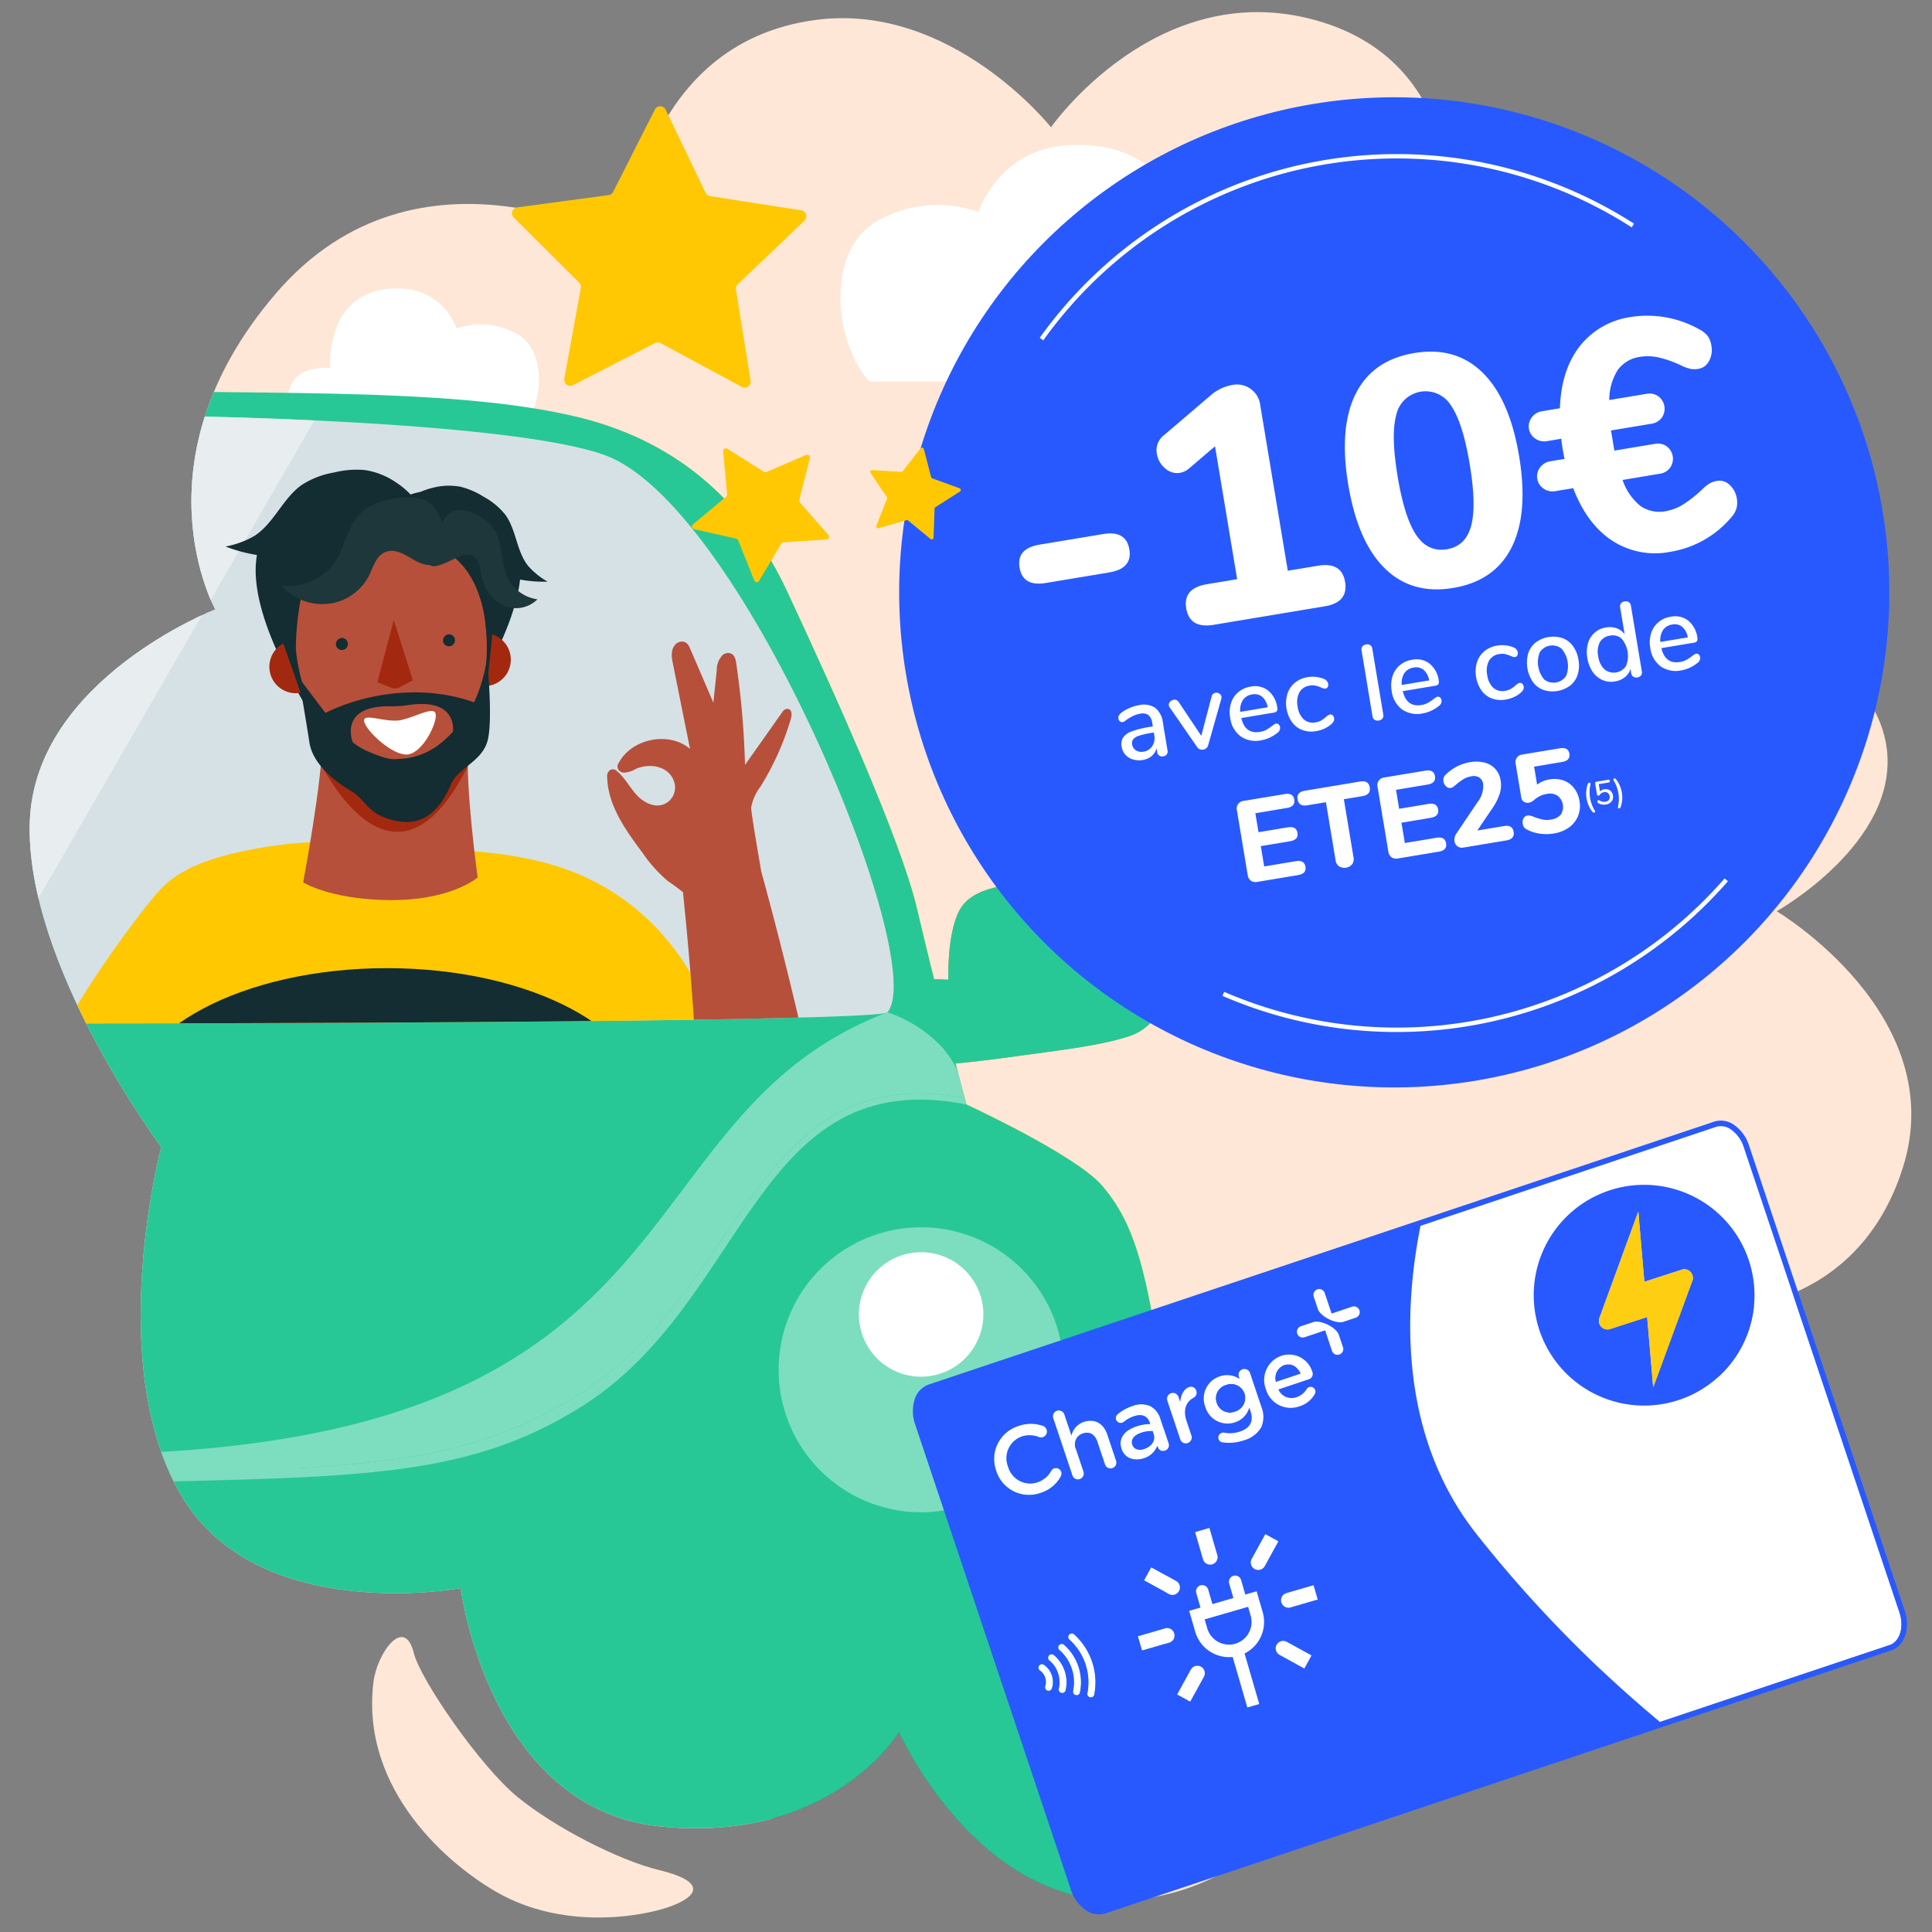<?xml version="1.0" encoding="UTF-8"?>
<svg xmlns="http://www.w3.org/2000/svg" xmlns:xlink="http://www.w3.org/1999/xlink" id="Calque_1" data-name="Calque 1" viewBox="0 0 400 400">
  <rect x="0" y="0" width="400" height="400" fill="#808080" stroke="none"/>
  <defs>
    <style>.cls-1,.cls-2,.cls-3{fill:none;}.cls-1{clip-rule:evenodd;}.cls-20,.cls-21,.cls-22,.cls-3,.cls-6,.cls-7,.cls-8,.cls-9{fill-rule:evenodd;}.cls-4{fill:#ffe7d7;}.cls-5,.cls-9{fill:#fff;}.cls-6{fill:#d78f29;}.cls-23,.cls-7{fill:#ffc800;}.cls-8{fill:#d6e1e6;}.cls-10{fill:#ffe473;}.cls-11{clip-path:url(#clip-path);}.cls-12{fill:#b6503a;}.cls-13,.cls-20{fill:#27c896;}.cls-14{fill:#ffad63;}.cls-15,.cls-21{fill:#132d32;}.cls-16{fill:#ffc802;}.cls-17{fill:#ff8920;}.cls-18{fill:#779dac;}.cls-19{clip-path:url(#clip-path-2);}.cls-22{fill:#7ddebf;}.cls-24{fill:#e8edef;}.cls-25{fill:#a2290f;}.cls-26{fill:#1e373a;}.cls-27{fill:#2859ff;}.cls-28{fill:#fdce12;}</style>
    <clipPath id="clip-path">
      <path class="cls-1" d="M126.065,94.566c28.251,11.681,66.475,104.465,57.675,115.024-2.552,3.063-338.9,3.063-341.455,0-8.8-10.559,29.424-103.343,57.677-115.024,28.168-11.644,198.317-11.487,226.1,0"></path>
    </clipPath>
    <clipPath id="clip-path-2">
      <path class="cls-2" d="M360.123,125.924s23.438-28.572,1.342-61.26c0,0-27.375-30.826-61.473-15.158,0,0,5.339-36.146-27.589-45.316s-54.808,22.162-54.808,22.162S197.089.486,169.038,4.109C132.1,8.875,129.732,50.561,129.732,50.561S86.726,26.184,57.07,60.811s-12.5,65.36-12.5,65.36-37.454,14.5-38.4,44.061,27.22,67.249,27.22,67.249-11.842,44.411,3.953,71.81S95.373,328.81,95.373,328.81s5.81,45.721,41.365,49.341,49.381-19.532,49.381-19.532,17.214,38.711,50.233,34.542S282.81,352.64,282.81,352.64s35.3,8.481,60.052-15.681,9.866-65.665,9.866-65.665,31.092,2.237,41.205-29.431-26.086-53.2-26.086-53.2,25.315-14.2,22.78-33.713-30.5-29.03-30.5-29.03"></path>
    </clipPath>
  </defs>
  <title>400x400-promo-juillet25-charge+</title>
  <path class="cls-4" d="M360.123,125.924s23.438-28.572,1.342-61.26c0,0-27.375-30.826-61.473-15.158,0,0,5.339-36.146-27.589-45.316s-54.808,22.162-54.808,22.162S197.089.486,169.038,4.109C132.1,8.875,129.732,50.561,129.732,50.561S86.726,26.184,57.07,60.811s-12.5,65.36-12.5,65.36-37.454,14.5-38.4,44.061,27.22,67.249,27.22,67.249-11.842,44.411,3.953,71.81S95.373,328.81,95.373,328.81s5.81,45.721,41.365,49.341,49.381-19.532,49.381-19.532,17.214,38.711,50.233,34.542S282.81,352.64,282.81,352.64s35.3,8.481,60.052-15.681,9.866-65.665,9.866-65.665,31.092,2.237,41.205-29.431-26.086-53.2-26.086-53.2,25.315-14.2,22.78-33.713-30.5-29.03-30.5-29.03"></path>
  <path class="cls-4" d="M103.079,391.882c-9.745-5.483-28.512-21.01-25.761-43.625.718-5.916,6.4-13.953,8.369-5.972,1.338,5.428,13.754,23.494,21.526,29.814s20.888,13.049,29.27,15.086c11.429,2.773,6.838,6.215.832,8.01s-21.074,4.094-34.236-3.313"></path>
  <path class="cls-5" d="M180,79h79.084s9.3-22.591-12.724-21.422c0,0,2.31-28.721-24.8-27.543-14.818.644-19.006,13.852-19.006,13.852a25.182,25.182,0,0,0-21.076,1.958C170.682,52.127,172.83,71.294,180,79"></path>
  <path class="cls-5" d="M108,89H60.749s-5.555-13.5,7.6-12.8c0,0-1.38-17.16,14.82-16.456a12.566,12.566,0,0,1,11.356,8.276,15.046,15.046,0,0,1,12.593,1.17C113.567,72.944,112.284,84.4,108,89"></path>
  <path class="cls-6" d="M190.533,202.731c.987-.11,5.811.108,5.811.108s-.329-9.429,2.3-14.364,10.527-5.7,17.874-5.59,19.408,4.274,23.466,11.951c3.567,6.753,1.763,16.987-6.081,19.656-6.109,2.078-16.527,3.2-21.552,3.919-6.908.987-17.435,2.3-17.435,1.755s-4.387-17.435-4.387-17.435"></path>
  <path class="cls-7" d="M33.452,224.278s84.552-.777,149.083,15.1c43.31,10.654,57.94,44.278,56.8,37.32-2.85-17.324-5.7-24.89-11.184-31.251s-28.071-16.777-28.071-16.777-5.482-20.285-10.2-40.459c-3.334-14.27-17.316-45.22-26.913-65.775-8.116-17.379-21.588-30.617-42.727-35.932C92.8,79.6,33.452,224.278,33.452,224.278Z"></path>
  <path class="cls-8" d="M126.065,94.566c28.251,11.681,66.475,104.465,57.675,115.024-.915,1.1-44.7,1.8-100.623,2.113C22.349,212.041,42.642,172,57.4,135.767,66.958,112.3,56.29,86.288,80.323,87.9c21.568,1.446,38.5,3.671,45.743,6.667"></path>
  <path class="cls-9" d="M190.709,285.028a12.884,12.884,0,1,1,12.884-12.884,12.91,12.91,0,0,1-12.884,12.884"></path>
  <path class="cls-2" d="M174.982,229.7c.278-.133.563-.257.846-.383C175.545,229.448,175.26,229.571,174.982,229.7Z"></path>
  <path class="cls-2" d="M114.609,291.782q1.065-.579,2.13-1.195Q115.674,291.2,114.609,291.782Z"></path>
  <path class="cls-2" d="M110.878,293.706c.961-.464,1.918-.955,2.873-1.46C112.8,292.752,111.839,293.243,110.878,293.706Z"></path>
  <path class="cls-2" d="M117.6,290.088c.95-.563,1.9-1.142,2.854-1.752C119.5,288.946,118.548,289.525,117.6,290.088Z"></path>
  <path class="cls-2" d="M104.851,296.316q1.127-.439,2.242-.91Q105.978,295.878,104.851,296.316Z"></path>
  <path class="cls-2" d="M107.925,295.054c.983-.428,1.962-.87,2.935-1.339C109.887,294.184,108.908,294.626,107.925,295.054Z"></path>
  <path class="cls-10" d="M120.974,290.84a66.572,66.572,0,0,0,11.367-9.272c23.655-23.844,29.6-60.437,67.733-52.9,0,0-.127-.474-.362-1.348-9.554-1.778-17.093-.9-23.4,1.783,6.3-2.684,13.845-3.562,23.4-1.783-.308-1.148-.8-2.989-1.42-5.357v0a18.065,18.065,0,0,0-4.035-5.952,27.545,27.545,0,0,0-10.516-6.416.813.813,0,0,1-.38.145c-32.383,12.527-39.633,40-63.747,61.576m56.214-41.99c-.283.126-.568.249-.846.383C175.26,229.571,175.545,229.448,175.828,229.322Zm-55.377,59.014c-.953.61-1.9,1.189-2.854,1.752C118.548,289.525,119.5,288.946,120.451,288.336Zm-3.713,2.251q-1.064.616-2.13,1.195Q115.674,291.2,116.739,290.587Zm-2.987,1.659c-.955.506-1.912,1-2.873,1.46C111.839,293.243,112.8,292.752,113.751,292.246Zm-2.891,1.469c-.973.469-1.952.911-2.935,1.339C108.908,294.626,109.887,294.184,110.86,293.715Zm-3.767,1.692q-1.115.471-2.242.91Q105.978,295.878,107.093,295.407Zm-3.083,1.235"></path>
  <g class="cls-11">
    <path class="cls-12" d="M122.975,191.588s16.432,3.356,26.655,62.969c.93,5.421-3.385,15.167-10.464,13.581-3.72-.834-8.749-7.672-12.79-13.8-12.635-19.142-19.116-40.551-25.387-39C100.99,215.344,112.318,197.392,122.975,191.588Z"></path>
    <path class="cls-12" d="M23.424,240.7c-.008.008,4.1-16.452,6.453-19.643,2.074-2.811,9.953,6.833,12.052,8.889a11.933,11.933,0,0,1,3.5,6.089c.711,3.623-8.931,36.893-19.9,45.626C24.776,274.156,21.349,251.947,23.424,240.7Z"></path>
    <path class="cls-13" d="M29.45,197.416c-2.6,7.37-9.706,34.718-9.58,34.031.359-1.964,11.276,10.126,17.362,12.417,5.32-8.526,6.338-18.968,5.624-28.893-.572-7.956-2.029-15.853-3.173-23.741-.376-2.593-1.453-6.514-4.305-3.566A32.707,32.707,0,0,0,29.45,197.416Z"></path>
    <path class="cls-13" d="M110.331,182.091c25.6,6.483,32.6,29.128,32.728,29.987-7,13.13-8.265,14.97-22.976,28.264-2.765,9.41-4.483,44.41-4.389,47.587.129,4.339,8.087,66.016,13.38,76.669,1.814,3.651-50.967-1.791-71.2-4.35-9.932-1.256-20.152-4.027-27.323-10.8a6.282,6.282,0,0,1-1.852-2.564,6.659,6.659,0,0,1-.029-2.906c2.571-17.953,10.252-35.194,10.567-53.307.118-6.813-.815-13.591-1.747-20.34l-7.276-52.7c-.744-5.39-1.49-10.84-.918-16.256s2.6-10.877,6.649-14.648c3.831-3.565,9.068-5.292,14.219-6.485A84.322,84.322,0,0,1,78.7,178.579C89.476,179.732,99.644,179.385,110.331,182.091Z"></path>
    <path class="cls-14" d="M99.069,179.024l12.832,3.1s-5.9,19.355-28.455,17.689c-22.971-1.689-23.817-20.668-23.817-20.668l15.222-2.291"></path>
    <path class="cls-15" d="M56.437,206.01l3.176-.677c.06.25,7.99,5.124,7.942,12.59.129,7.887.7,11.3.591,11.255.065,0-2.569-.279-5.345-5.847.05,1.089.131,2.19.236,3.3.039.069-5.216-2.7-5.7-8.018a9.546,9.546,0,0,0-.448,2.5c.111.2-4.732-5.424-.448-15.1"></path>
    <path class="cls-15" d="M64.647,142.362c.059-.118-6.279,5.328-5.425,11.928.991,6.4,4.922,7.434,4.856,7.477-.044-.317,9.623-5.8,4.56-9.825-3.08-2.434-4.032-9.563-3.991-9.58"></path>
    <path class="cls-15" d="M81.671,147.475a22.513,22.513,0,0,1-9.047,9.778s-6.4,2.712-6.406,2.649c-.175.174-.471-12.411,6.48-13.046a37.13,37.13,0,0,1,8.973.619"></path>
    <path class="cls-15" d="M59.279,154.972c.036-.1-5.114,3.5-3.556,9.208,1.643,5.535,5.237,6.051,5.19,6.087-.07-.251,7.907-6.282,2.886-9.25-3.04-1.783-4.544-6.022-4.52-6.044"></path>
    <path class="cls-15" d="M72.624,157.253c-.06.089.776,5.14-3.814,7.56-4.668,2.595-6.192,3.6-6.2,3.559-.118.15-2.66-7.757,3.415-9.165a39.145,39.145,0,0,0,6.6-1.955"></path>
    <path class="cls-15" d="M55.723,164.179c.022-.107-5,4.005-2.734,9.5,2.331,5.309,5.967,5.38,5.927,5.425-.1-.243,7.067-7.212,1.7-9.547-3.244-1.41-4.925-5.358-4.9-5.379"></path>
    <path class="cls-15" d="M68.918,164.758c-.047.093,1.416,5-2.846,7.964-4.312,3.142-5.7,4.335-5.712,4.291-.1.162-3.619-7.393,2.245-9.521a38.847,38.847,0,0,0,6.314-2.733"></path>
    <path class="cls-15" d="M53.2,174.151c-.007-.081-3.3,4.338-.792,8.759,2.535,4.287,5.636,4.044,5.611,4.079-.1-.176,5.322-6.934.465-8.372-2.926-.855-5.307-4.441-5.284-4.467"></path>
    <path class="cls-15" d="M65.661,173.02c-.038.067,1.146,4.686-2.171,7.739-3.355,3.182-4.427,4.326-4.441,4.291-.062.128-3.85-5.964.9-8.414a39.2,39.2,0,0,0,5.713-3.616"></path>
    <path class="cls-15" d="M52.467,182.884c-.01-.064-2.492,4.144.15,7.854,2.652,3.6,5.387,3.137,5.368,3.169-.1-.141,4.105-6.709-.367-7.547-2.688-.5-5.169-3.455-5.151-3.475"></path>
    <path class="cls-15" d="M63.434,180.631c-.022.059,1.512,4.114-1.15,7.188-2.683,3.175-3.541,4.283-3.556,4.26-.038.1-3.975-5,0-7.632a33.136,33.136,0,0,0,4.708-3.816"></path>
    <path class="cls-15" d="M52.617,190.738c-.015-.051-1.7,4.176.958,7.23,2.647,2.968,5.016,2.361,5,2.385-.088-.1,3.032-6.317-.99-6.676-2.416-.209-4.987-2.922-4.972-2.939"></path>
    <path class="cls-15" d="M62.453,187.609c-.019.046,1.432,3.976-.62,6.966-2.074,3.07-2.739,4.113-2.754,4.1-.025.084-3.94-4.11-.694-6.793a31.7,31.7,0,0,0,4.068-4.269"></path>
    <path class="cls-15" d="M53.318,197.651c-.018-.043-1.2,4.213,1.536,6.866,2.718,2.581,4.875,1.843,4.867,1.866-.091-.086,2.273-6.19-1.506-6.207-2.269,0-4.91-2.5-4.9-2.525"></path>
    <path class="cls-15" d="M62.191,194.067c-.012.042,1.7,3.631.054,6.619-1.658,3.055-2.192,4.085-2.208,4.072-.012.075-4.023-3.558-1.245-6.337a28.58,28.58,0,0,0,3.4-4.354"></path>
    <path class="cls-16" d="M61.464,205.187a1.032,1.032,0,0,1-.775,1.233c-1.44.335-2.884.667-4.319,1a1.08,1.08,0,0,1-1.266-.851,1.049,1.049,0,0,1,.775-1.291q2.177-.443,4.351-.883a1.054,1.054,0,0,1,1.234.788"></path>
    <path class="cls-15" d="M105.616,210.4l-3.067-1.025c-.092.242-8.585,4.2-9.487,11.618-1.132,7.817-2.132,11.14-2.019,11.11-.064-.01,2.586.008,6.051-5.212q-.283,1.614-.654,3.248c-.047.064,5.522-2.1,6.683-7.328a9.485,9.485,0,0,1,.126,2.535c-.135.182,5.389-4.86,2.366-14.946"></path>
    <path class="cls-15" d="M105.564,146.287c-.043-.124,5.557,5.987,3.869,12.446-1.8,6.247-5.833,6.835-5.773,6.884.084-.31-8.817-6.826-3.277-10.261,3.368-2.074,5.22-9.047,5.181-9.069"></path>
    <path class="cls-15" d="M88.01,149.474a22.01,22.01,0,0,0,7.739,10.714s6.013,3.4,6.024,3.341c.152.192,2.047-12.271-4.774-13.674a37.181,37.181,0,0,0-8.988-.382"></path>
    <path class="cls-15" d="M109.29,159.4c-.022-.1,4.632,4.047,2.359,9.537-2.336,5.314-5.97,5.427-5.928,5.467.1-.242-7.051-7.115-1.688-9.505,3.245-1.433,5.278-5.475,5.257-5.5"></path>
    <path class="cls-15" d="M95.749,160.187c.049.1-1.425,5.017,2.825,7.931,4.3,3.095,5.689,4.266,5.7,4.223.1.162,3.628-7.407-2.225-9.479a38.53,38.53,0,0,1-6.3-2.674"></path>
    <path class="cls-15" d="M111.649,168.942c-.008-.108,4.455,4.532,1.506,9.737-2.99,5.013-6.609,4.679-6.575,4.728.135-.23-6.1-7.946-.477-9.668,3.4-1.04,5.572-4.773,5.546-4.8"></path>
    <path class="cls-15" d="M98.473,168.051c.035.1-2.043,4.811,1.813,8.223,3.881,3.6,5.1,4.937,5.125,4.9.08.172,4.534-6.938-1.017-9.7a38.087,38.087,0,0,1-5.921-3.415"></path>
    <path class="cls-15" d="M112.885,179.123c.017-.079,2.728,4.675-.328,8.785-3.063,3.975-6.111,3.389-6.091,3.427.123-.163-4.4-7.476.6-8.364,3.014-.524,5.834-3.82,5.815-3.848"></path>
    <path class="cls-15" d="M100.656,176.616c.029.071-1.734,4.525,1.171,7.925,2.927,3.532,3.845,4.787,3.864,4.754.045.134,4.582-5.494.178-8.454a38.309,38.309,0,0,1-5.213-4.225"></path>
    <path class="cls-15" d="M112.5,187.875c.018-.062,1.947,4.392-1.148,7.781-3.09,3.277-5.748,2.517-5.733,2.55.114-.129-3.222-7.118,1.325-7.453,2.732-.2,5.572-2.856,5.557-2.878"></path>
    <path class="cls-15" d="M101.9,184.42c.014.061-2.025,3.917.227,7.264,2.26,3.451,2.971,4.646,2.988,4.624.024.107,4.583-4.519.974-7.577a32.347,32.347,0,0,1-4.189-4.312"></path>
    <path class="cls-15" d="M111.352,195.657c.022-.049,1.154,4.335-1.871,7.073-3.006,2.653-5.281,1.787-5.272,1.812.1-.088-2.207-6.609,1.833-6.519,2.425.061,5.324-2.348,5.311-2.366"></path>
    <path class="cls-15" d="M101.985,191.457c.013.048-1.928,3.789-.271,6.986,1.669,3.278,2.2,4.388,2.213,4.372.014.086,4.435-3.643,1.554-6.667a30.959,30.959,0,0,1-3.5-4.69"></path>
    <path class="cls-15" d="M109.777,202.443c.023-.041.658,4.316-2.4,6.647-3.028,2.26-5.075,1.288-5.07,1.312.1-.075-1.469-6.4,2.286-6,2.253.249,5.194-1.941,5.183-1.964"></path>
    <path class="cls-15" d="M101.424,197.9c.007.043-2.151,3.417-.9,6.567,1.257,3.217,1.657,4.3,1.674,4.288,0,.076,4.447-3.086,2.043-6.154a27.95,27.95,0,0,1-2.821-4.7"></path>
    <path class="cls-16" d="M100.731,209.02a1.017,1.017,0,0,0,.613,1.311c1.387.492,2.778.982,4.161,1.476a1.1,1.1,0,0,0,1.366-.7,1.032,1.032,0,0,0-.606-1.368q-2.1-.682-4.208-1.36a1.072,1.072,0,0,0-1.326.646"></path>
    <path class="cls-15" d="M54.856,127.454C53.7,145.6,66.312,161.058,83.031,161.99s31.211-13.019,32.369-31.161-11.456-33.6-28.175-34.535-31.211,13.019-32.369,31.161"></path>
    <path class="cls-14" d="M69.913,157.932a135.4,135.4,0,0,1-.5,26.794s6.029,11.54,17.259,10.837a17.67,17.67,0,0,0,15.119-10.329s-2.854-20.074-2.865-27.514Z"></path>
    <path class="cls-17" d="M61.176,147.587c-2.473.1-4.574-2.422-4.693-5.63s1.79-5.889,4.263-5.986,4.575,2.422,4.693,5.63-1.789,5.887-4.263,5.986"></path>
    <path class="cls-17" d="M107.508,150.169c-2.473.1-4.574-2.422-4.693-5.63s1.79-5.889,4.263-5.986,4.575,2.422,4.693,5.63-1.789,5.887-4.263,5.986"></path>
    <path class="cls-14" d="M61.021,141.007c.611,16.484,12.678,28.921,23.82,28.221s23.118-14.435,22.507-30.919S98.6,108.633,82.629,109.525c-17.284,1.029-22.218,15-21.608,31.482"></path>
    <path class="cls-17" d="M70.163,162.449s7.484,8.662,24.943,3.487c0,0-11.964,15.408-24.943-3.487"></path>
    <path class="cls-15" d="M74.634,103.167s19.043,31.369,32.349,34.67-2.012-27.652-2.012-27.652Z"></path>
    <path class="cls-15" d="M86.994,106.636c-2.605,5.45-7.338,9.5-11.807,13.219-1.042.867-2.088,1.737-3.177,2.48-3.991,2.723-8.5,3.577-11.972,2.266a1.211,1.211,0,0,1-.744-.56c-.262-.561.09-1.425.452-2.145,4.117-8.175,11.248-15.057,18.614-17.964a7.527,7.527,0,0,1,2.5-.634c1.619-.036,2.823,1,3.94,2a3.77,3.77,0,0,1,1.421,2.061,2.905,2.905,0,0,1-1.185,2.818Z"></path>
    <path class="cls-14" d="M166.536,245.663c.465-14.8-14.3-68.751-14.371-68.722L134.4,172.027s5.683,49.322,3.508,63.431.652,26.255,10.209,28.813S166.174,257.182,166.536,245.663Z"></path>
    <path class="cls-14" d="M140.043,188.839c-.89-2.5-1.865-5.074-3.764-6.94a45.558,45.558,0,0,0-4.143-3.116,30.688,30.688,0,0,1-5.452-6.092c-3.664-4.914-7.473-10.211-7.55-16.411a1.448,1.448,0,0,1,.775-1.331,1.21,1.21,0,0,1,1.374.343c1.674,1.414,2.683,3.435,4.157,5.048,1.644,1.8,4.375,3.121,6.592,1.6a3.913,3.913,0,0,0,1.327-4.739c-1.294-3.121-5.2-3.689-8.09-2.421a5.529,5.529,0,0,1-2.577.8,1.536,1.536,0,0,1-1.1-.556,1.321,1.321,0,0,1,.047-1.577c2.789-5.206,10.824-6.758,15.231-2.942l-3.657-18.215c-.261-1.3-.512-2.7.308-3.875a1.975,1.975,0,0,1,1.855-.87c.91.127,1.258.883,1.559,1.583l4.932,11.471q.364-3.487.729-6.972a4.507,4.507,0,0,1,1.22-3.189,1.784,1.784,0,0,1,1.679-.4c.935.3,1.138,1.269,1.265,2.13a182.634,182.634,0,0,1,1.878,21.751l8.1-11.48a1.167,1.167,0,0,1,1.066-.508c.912.107.887,1.29.647,2.106a58.914,58.914,0,0,1-6.561,14.607,10.435,10.435,0,0,0-1.927,4.331c-.12,1.262,3.034,18.349,3.163,20.146C153.336,185.951,143.992,199.938,140.043,188.839Z"></path>
    <ellipse class="cls-18" cx="80.113" cy="229.023" rx="53.82" ry="28.577"></ellipse>
  </g>
  <path class="cls-15" d="M94.507,138.221a1.454,1.454,0,1,1,1.35-1.508,1.425,1.425,0,0,1-1.35,1.508"></path>
  <path class="cls-15" d="M68.166,136.873a1.407,1.407,0,1,0,1.35-1.508,1.437,1.437,0,0,0-1.35,1.508"></path>
  <path class="cls-5" d="M73.26,150.955c.1,2.819,5.058,11.119,9.974,10.924s8.038-8.9,7.938-11.637c-.1-2.819-4.153-.519-9.069-.323s-8.947-1.783-8.843,1.036"></path>
  <path class="cls-17" d="M71.859,144a4.041,4.041,0,0,1-3.25,4.834,4.169,4.169,0,0,1-4.953-3.138,4.042,4.042,0,0,1,3.251-4.834A4.168,4.168,0,0,1,71.859,144"></path>
  <path class="cls-17" d="M101.426,144.617a4.041,4.041,0,0,1-3.25,4.834,4.168,4.168,0,0,1-4.952-3.139,4.041,4.041,0,0,1,3.25-4.834,4.266,4.266,0,0,1,4.952,3.139"></path>
  <path class="cls-17" d="M80.943,135.253l4.734,6.74a1.27,1.27,0,0,1-.893,2l-4.462.605Z"></path>
  <g class="cls-19">
    <path class="cls-20" d="M190.533,202.731c.987-.11,5.811.108,5.811.108s-.329-9.429,2.3-14.364,10.527-5.7,17.874-5.59,19.408,4.274,23.466,11.951c3.567,6.753,1.763,16.987-6.081,19.656-6.109,2.078-16.527,3.2-21.552,3.919-6.908.987-17.435,2.3-17.435,1.755s-4.387-17.435-4.387-17.435"></path>
    <path class="cls-21" d="M211.646,313.292H184.022a24.167,24.167,0,0,0-24.1,24.1V444.023a24.165,24.165,0,0,0,24.1,24.1h27.624a24.165,24.165,0,0,0,24.1-24.1V337.387a24.167,24.167,0,0,0-24.1-24.1"></path>
    <path class="cls-20" d="M13.014,162c-.874,1.737,0-81.137,0-81.568,0,.431.875,83.305,0,81.568h0m0-81.579c-34.471,1.7-79.783-.817-107.223,6.081-21.141,5.314-34.61,18.552-42.727,35.932-9.6,20.555-23.578,51.5-26.913,65.775-4.716,20.174-10.2,40.459-10.2,40.459s-22.59,10.418-28.071,16.777-8.334,13.926-11.184,31.251-2.194,62.062-1.755,84.87,4.824,33.551,11.622,41.448c23.683,27.5,132.677,34.179,216.45,31.578,83.773,2.6,192.765-4.074,216.45-31.578,6.8-7.9,11.184-18.64,11.622-41.448s1.1-67.544-1.755-84.87-5.7-24.89-11.184-31.251-28.071-16.777-28.071-16.777-5.482-20.285-10.2-40.459c-3.334-14.27-17.316-45.22-26.913-65.775-8.116-17.379-21.588-30.617-42.727-35.932C92.8,79.6,47.483,82.125,13.014,80.421h0"></path>
    <path class="cls-8" d="M126.065,94.566c28.251,11.681,66.475,104.465,57.675,115.024-2.552,3.063-338.9,3.063-341.455,0-8.8-10.559,29.424-103.343,57.677-115.024,28.168-11.644,198.317-11.487,226.1,0"></path>
    <path class="cls-20" d="M190.709,315.291A31.689,31.689,0,1,1,222.4,283.6a31.75,31.75,0,0,1-31.688,31.69"></path>
    <path class="cls-22" d="M190.709,313.1a29.5,29.5,0,1,1,29.5-29.5,29.553,29.553,0,0,1-29.5,29.5"></path>
    <path class="cls-9" d="M190.709,285.028a12.884,12.884,0,1,1,12.884-12.884,12.91,12.91,0,0,1-12.884,12.884"></path>
    <path class="cls-22" d="M198.294,221.962v0Zm-355.628-12.226c57.984,22.43,34.587,90.979,170.317,91.386,134.673.4,112.811-69.115,170.38-91.386a.812.812,0,0,0,.38-.145,27.545,27.545,0,0,1,10.516,6.416,18.066,18.066,0,0,1,4.035,5.952v0c.621,2.368,1.111,4.209,1.42,5.357-43.675-8.13-45.253,39.24-79.233,61-17.122,10.964-33.463,14.243-59.514,15.712a4.3,4.3,0,0,1-3.308,1.555H14.026l-1.011.031-.3-.031h.6l-.3.031L12,305.586H-31.631a4.3,4.3,0,0,1-3.308-1.555c-26.049-1.469-42.392-4.748-59.512-15.712-33.982-21.76-35.56-69.129-79.233-61,.306-1.148.795-2.989,1.418-5.357v0a18.066,18.066,0,0,1,4.035-5.952,27.561,27.561,0,0,1,10.516-6.416.823.823,0,0,0,.38.145m-14.932,12.222v0"></path>
    <path class="cls-22" d="M200.075,228.668c-43.581-8.614-45.12,40.412-79.1,62.172C95.251,307.312,70.8,305.592,13.014,307.288c-57.784-1.7-82.235.025-107.96-16.448-33.98-21.76-35.519-70.786-79.1-62.172,0,0,.127-.474.362-1.348,43.675-8.13,45.253,39.24,79.233,61,25.724,16.472,49.682,15.6,107.466,17.3,57.782-1.7,81.742-.825,107.466-17.3,33.98-21.76,35.558-69.129,79.233-61,.235.874.362,1.348.362,1.348"></path>
    <g class="cls-11">
      <path class="cls-23" d="M112.332,178.494c26.977,6.83,34.346,30.689,34.482,31.594-7.377,13.833-8.707,15.772-24.207,29.778-2.914,9.914-4.724,46.789-4.624,50.137.136,4.571,8.521,69.554,14.1,80.777,1.911,3.847-53.7-1.887-75.015-4.583-10.464-1.323-21.232-4.243-28.788-11.383a6.619,6.619,0,0,1-1.951-2.7,7.016,7.016,0,0,1-.031-3.061c2.709-18.915,10.8-37.08,11.133-56.163.125-7.178-.859-14.32-1.841-21.429l-7.666-55.526c-.784-5.678-16.942,7.228-16.339,1.522s18.109-30.109,22.378-34.081c4.037-3.756,9.554-5.576,14.981-6.832a88.841,88.841,0,0,1,30.064-1.748C90.359,176.008,101.072,175.643,112.332,178.494Z"></path>
      <path class="cls-12" d="M171.55,247.113c.45-14.313-13.835-66.505-13.9-66.477l-17.183-4.753s5.5,47.711,3.393,61.36.63,25.4,9.875,27.872S171.2,258.256,171.55,247.113Z"></path>
      <path class="cls-12" d="M145.922,192.146c-.861-2.42-1.8-4.908-3.641-6.714a44.07,44.07,0,0,0-4.007-3.014A29.686,29.686,0,0,1,133,176.525c-3.544-4.753-7.229-9.878-7.3-15.875a1.4,1.4,0,0,1,.749-1.287,1.17,1.17,0,0,1,1.329.331c1.619,1.368,2.6,3.322,4.022,4.883,1.59,1.74,4.232,3.019,6.377,1.544a3.785,3.785,0,0,0,1.284-4.584c-1.252-3.019-5.028-3.568-7.826-2.342a5.349,5.349,0,0,1-2.492.773,1.486,1.486,0,0,1-1.061-.538,1.278,1.278,0,0,1,.046-1.525c2.7-5.036,10.471-6.537,14.734-2.846l-3.538-17.62c-.252-1.254-.5-2.612.3-3.748a1.91,1.91,0,0,1,1.794-.842c.88.123,1.217.854,1.508,1.532l4.771,11.1q.352-3.373.705-6.745a4.36,4.36,0,0,1,1.18-3.085,1.726,1.726,0,0,1,1.625-.385c.9.286,1.1,1.228,1.224,2.061a176.669,176.669,0,0,1,1.817,21.04l7.837-11.1a1.129,1.129,0,0,1,1.032-.491c.882.1.858,1.248.626,2.037a56.99,56.99,0,0,1-6.347,14.13,10.094,10.094,0,0,0-1.864,4.19c-.116,1.221,2.935,17.75,3.059,19.488C158.78,189.351,149.741,202.882,145.922,192.146Z"></path>
      <rect class="cls-24" x="-29.001" y="36.068" width="48.05" height="248.564" transform="matrix(0.866, 0.5, -0.5, 0.866, 79.508, 23.971)"></rect>
      <ellipse class="cls-15" cx="80.113" cy="229.023" rx="53.82" ry="28.577"></ellipse>
    </g>
  </g>
  <path class="cls-12" d="M96.931,154.6c-.625,8.315,1.963,27.068,1.963,27.068s-5.727,5.065-19.393,4.67C67.9,186,62.765,182.682,62.765,182.682s4.022-21.206,3.987-29.961Z"></path>
  <path class="cls-25" d="M98.529,155.08S84.082,172.2,65.807,156.93c0,0,16.314,35.6,32.722-1.85"></path>
  <path class="cls-15" d="M87.874,106.458a12.076,12.076,0,0,0-6.595-5.49,17.941,17.941,0,0,0-10.057.064c-3.025.758-5.574,2.735-8.54,3.7-17.619,5.724-7.663,27.633,1.1,42.228,4.568,7.61,7.581,13.5,8.817,13.5a8.123,8.123,0,0,0,3.477-.624,7.847,7.847,0,0,0,3.382-3.836,33.181,33.181,0,0,0,2.6-9.466q.924-5.874,1.305-11.816A80.592,80.592,0,0,1,84.414,123.7c1.155-5.654,3.913-11.1,3.532-16.863Z"></path>
  <path class="cls-15" d="M80.253,105.478a12.076,12.076,0,0,1,7.724-3.738,17.941,17.941,0,0,1,9.745,2.487,31.181,31.181,0,0,1,7.4,5.649c8.1,8.158-4.593,29.24-4.678,29.544-4.775,17.073-14.886,23.034-18.382,22.144a8.123,8.123,0,0,1-3.224-1.444,7.847,7.847,0,0,1-2.357-4.538,33.181,33.181,0,0,1-.239-9.813q.52-5.923,1.583-11.782a80.592,80.592,0,0,0,1.631-10.939c.243-5.766-1.12-11.72.639-17.217Z"></path>
  <path class="cls-25" d="M95.8,139.735a5.479,5.479,0,1,1,7.635,1.323,5.478,5.478,0,0,1-7.635-1.323"></path>
  <path class="cls-25" d="M60.311,143.443a5.479,5.479,0,1,1,6.335-4.463,5.479,5.479,0,0,1-6.335,4.463"></path>
  <path class="cls-12" d="M100.75,137.761c.6-18.542-4.329-26.917-22.579-27.792-18.328-.886-18.531,20.094-16.548,28.941,1.867,8.093,2.57,26.206,20.867,26.351,15.75.193,17.851-15.223,18.261-27.5"></path>
  <path class="cls-15" d="M91.724,132.759a1.247,1.247,0,1,0,1.148-1.436,1.329,1.329,0,0,0-1.148,1.436"></path>
  <path class="cls-15" d="M69.551,133.517a1.247,1.247,0,1,0,1.148-1.436,1.329,1.329,0,0,0-1.148,1.436"></path>
  <path class="cls-15" d="M100.82,136.267a32.544,32.544,0,0,1-2.671,9.147c-10.233-3.7-22.1-2.093-30.77,2.186-2.561-3.323-5.542-7.337-5.542-7.337h0s1.749,10.23,2.224,13.455,3.3,6.926,8.634,10.058c3.113,1.828,3.1,4.53,8.508,6,6.5,1.769,10.014-2.326,12.128-7.3,1.482-3.487,6.113-4.627,7.5-8.722s-.014-17.49-.014-17.49Zm-7.049,15.219a21.052,21.052,0,0,1-3.293,2.97,14.5,14.5,0,0,1-7.214,2.634c-1.928.076-2.421.518-7.509-1.7a12.483,12.483,0,0,1-2.746-1.74l0,0v0c-.1-.244-2.826-7.623,7.828-7.417a21.287,21.287,0,0,0,3.625-.247C94.9,144.38,93.771,151.487,93.771,151.487Z"></path>
  <path class="cls-15" d="M56.651,125.72c.651,4.924,4.36,13.485,5.718,18.349l.4-2.03a39.189,39.189,0,0,1-1.514-7.6,57.171,57.171,0,0,1,1.9-14.318c.177-.559-.885,2.2-.137,2.379,1.365.328,4.861-1.464,5.347-1.913,3.01-2.791,7.6-11.559,12.6-9.033s9.623,1.494,11.527,2.7c10.913,6.913,7.944,25.166,7.944,25.166l.488,1.786c.625-6.468,1.788-15.437,1.317-20.029a13.328,13.328,0,0,0-7.689-10.735c-11.595-5.343-23.076-2.023-30.516,1.579A13.285,13.285,0,0,0,56.651,125.72Z"></path>
  <path class="cls-25" d="M81.53,128.381,78.118,141.27l2.773,1.082a2.237,2.237,0,0,0,1.8-.039l2.8-1.457Z"></path>
  <path class="cls-15" d="M82.448,106.593c.84-3.049,4.024-4.85,7.1-5.588a13.209,13.209,0,0,1,5.762-.235,16.041,16.041,0,0,1,4.82,2.077,14.57,14.57,0,0,1,4.506,3.743c2.274,3.13,2.285,7.515,4.685,10.55a15.425,15.425,0,0,0,4.064,3.288,27.356,27.356,0,0,1-17.227-5.481c-1.643-1.244-3.138-2.67-4.754-3.948a33.277,33.277,0,0,0-5.869-3.716,3.63,3.63,0,0,0-2.651-.506"></path>
  <path class="cls-15" d="M87.856,109.356c.306-3.924-2.591-7.327-5.8-9.435a15.605,15.605,0,0,0-6.5-2.6,19.215,19.215,0,0,0-6.381.5,17.828,17.828,0,0,0-6.714,2.585c-3.9,2.764-5.74,7.918-9.747,10.52a18.854,18.854,0,0,1-6.019,2.229,32.617,32.617,0,0,0,22,.5c2.4-.8,4.7-1.875,7.083-2.727a40.3,40.3,0,0,1,8.263-2,4.309,4.309,0,0,1,3.244.473"></path>
  <path class="cls-26" d="M90.326,115.458c-.871-1.835-.123-4,.629-5.818.571-1.382,1.21-2.846,2.4-3.57,1.335-.813,3.027-.476,4.5.123a9.1,9.1,0,0,1,4.648,3.767c1.5,2.642,1.188,6.04,2.294,8.9a8.051,8.051,0,0,0,6.473,5.222,6.331,6.331,0,0,1-6.672,1.433,8.19,8.19,0,0,1-4.79-5.77c-.385-1.656-.46-3.7-1.786-4.566-1.113-.724-2.456-.144-3.616.352s-4.512,2.438-5.414,1.4"></path>
  <path class="cls-26" d="M90.733,116.5c1.724-2.011,1.836-4.542,1.143-7.028-.527-1.888-1.135-3.9-2.732-5.159-1.8-1.415-4.393-1.512-6.728-1.219-2.877.362-5.808,1.283-7.8,3.258-2.842,2.823-3.179,7.132-5.495,10.344a11.789,11.789,0,0,1-10.852,4.507,11.155,11.155,0,0,0,9.591,3.81,10.84,10.84,0,0,0,8.476-5.7c.96-1.937,1.55-4.454,3.725-5.121,1.825-.559,3.687.569,5.3,1.538s3.759,1.824,5.344.811"></path>
  <path class="cls-5" d="M75.4,149.355c.27,1.853,6.022,7.334,9.133,6.828s5.948-6.458,5.678-8.311-4.284.673-7.429,1.261c-3.2.471-7.734-1.665-7.382.222"></path>
  <path class="cls-27" d="M234.427,299.144c.327.978,1.369,1.243,2.481.871,1.53-.512,2.405-1.782,1.976-3.064l-.23-.687a6.825,6.825,0,0,0-2.43.364c-1.495.5-2.162,1.425-1.809,2.48Z"></path>
  <path class="cls-27" d="M258.42,332.641l-9.034,2.624.542,1.866a4.7,4.7,0,0,0,9.034-2.624Z"></path>
  <path class="cls-27" d="M265.872,282.609a2.884,2.884,0,0,0-1.732,3.534l5.179-1.733.007,0C268.669,282.965,267.4,282.1,265.872,282.609Z"></path>
  <path class="cls-27" d="M251.865,290.448l.012.035a2.9,2.9,0,0,0,3.8,1.81,2.982,2.982,0,0,0,2.034-3.761l-.012-.035a2.973,2.973,0,0,0-3.888-1.779A2.881,2.881,0,0,0,251.865,290.448Z"></path>
  <path class="cls-5" d="M391.233,340.6c2.125-.723,3.034-3.754,2.026-6.767l-32.246-96.347a7.042,7.042,0,0,0-2.505-3.537,3.56,3.56,0,0,0-3.2-.643l-61.217,20.489c-3.345,16.751-4.737,42.818,11.329,63.482a262.014,262.014,0,0,0,38.234,39.248L391.22,340.6Zm-43.8-50.7a22.851,22.851,0,1,1,14.7-28.78A22.851,22.851,0,0,1,347.435,289.9Z"></path>
  <path class="cls-5" d="M219.753,350.494a.734.734,0,0,0,.879-.546,7.345,7.345,0,0,0-2.438-7.283.732.732,0,1,0-.938,1.124,5.857,5.857,0,0,1,1.95,5.827A.734.734,0,0,0,219.753,350.494Z"></path>
  <path class="cls-5" d="M216.865,350.039a.735.735,0,0,0,.922-.471,4.305,4.305,0,0,0,.212-1.331,4.418,4.418,0,0,0-.878-2.622,4.571,4.571,0,0,0-.978-.932.732.732,0,0,0-.84,1.2l.008,0a2.921,2.921,0,0,1,.64.622,2.7,2.7,0,0,1,.436.818,2.929,2.929,0,0,1,.144.915,2.6,2.6,0,0,1-.136.883A.735.735,0,0,0,216.865,350.039Z"></path>
  <path class="cls-5" d="M225.123,350.568a.732.732,0,0,0,1.436.284,13.361,13.361,0,0,0-4.176-12.479.729.729,0,0,0-1.033.058.721.721,0,0,0,.058,1.033,11.866,11.866,0,0,1,3.716,11.1Z"></path>
  <path class="cls-5" d="M222.735,350.963a.728.728,0,0,0,.863-.568,10.348,10.348,0,0,0-3.3-9.856.73.73,0,1,0-.965,1.1l.005-.011a8.852,8.852,0,0,1,2.825,8.467A.738.738,0,0,0,222.735,350.963Z"></path>
  <path class="cls-5" d="M242.059,340.1a1.545,1.545,0,0,0,1.053-1.915h0a1.545,1.545,0,0,0-1.914-1.053l-5.622,1.633.862,2.969Z"></path>
  <path class="cls-5" d="M244.082,329.4a1.545,1.545,0,0,0-.61-2.1l-5.13-2.821-1.49,2.709,5.13,2.821A1.545,1.545,0,0,0,244.082,329.4Z"></path>
  <path class="cls-5" d="M249.245,347.181a1.546,1.546,0,1,0-2.709-1.49l-2.821,5.13,2.709,1.49Z"></path>
  <path class="cls-5" d="M271.957,328.2l-5.622,1.633a1.545,1.545,0,0,0-1.053,1.915h0A1.545,1.545,0,0,0,267.2,332.8l5.622-1.633Z"></path>
  <path class="cls-5" d="M264.679,319.111l-2.709-1.49-2.821,5.13a1.546,1.546,0,0,0,2.709,1.49Z"></path>
  <path class="cls-5" d="M264.922,342.628l5.13,2.821,1.49-2.709-5.13-2.821a1.546,1.546,0,0,0-1.49,2.709Z"></path>
  <path class="cls-5" d="M249.063,322.828a1.545,1.545,0,0,0,1.914,1.053h0a1.545,1.545,0,0,0,1.053-1.915l-1.633-5.622-2.969.862Z"></path>
  <path class="cls-5" d="M261.435,333.787l-1.259-4.336-2.346.681h0l-.87-3a1.286,1.286,0,0,0-2.47.718l.87,3-4.341,1.261-.87-3a1.286,1.286,0,1,0-2.47.717l.87,3-2.347.682,1.259,4.336a7.288,7.288,0,0,0,7.749,5.206l3.039,10.463,2.471-.718-3.039-10.463A7.288,7.288,0,0,0,261.435,333.787Zm-5.679,6.549a4.709,4.709,0,0,1-5.829-3.205l-.542-1.866,9.034-2.624.542,1.866A4.709,4.709,0,0,1,255.757,340.336Z"></path>
  <path class="cls-5" d="M215.363,309.125a7.2,7.2,0,0,0,4.258-3.426,1.16,1.16,0,0,0-1.377-1.69,1.1,1.1,0,0,0-.618.506,5.044,5.044,0,0,1-2.915,2.4,4.754,4.754,0,0,1-6.007-3.26l-.012-.035a4.754,4.754,0,0,1,2.839-6.2,5.138,5.138,0,0,1,3.6.135,1.23,1.23,0,0,0,.784-.01A1.206,1.206,0,0,0,216.7,296a1.243,1.243,0,0,0-.773-.781,7.4,7.4,0,0,0-5.1.027,7.141,7.141,0,0,0-4.584,9.231l.012.036-.007,0A7.1,7.1,0,0,0,215.363,309.125Z"></path>
  <path class="cls-5" d="M230.32,303.962a1.187,1.187,0,0,0,.763-1.532l-1.8-5.391c-.78-2.331-2.61-3.42-4.884-2.659a3.862,3.862,0,0,0-2.565,2.812l-1.458-4.357a1.22,1.22,0,0,0-1.553-.756,1.2,1.2,0,0,0-.764,1.532l-.007,0,3.969,11.859a1.187,1.187,0,0,0,1.532.764,1.206,1.206,0,0,0,.785-1.539l-1.555-4.647a2.348,2.348,0,0,1,1.435-3.269c1.374-.46,2.462.177,2.986,1.742l1.567,4.683A1.206,1.206,0,0,0,230.32,303.962Z"></path>
  <path class="cls-5" d="M236.821,301.92a4.33,4.33,0,0,0,2.794-2.574l.128.383a1.1,1.1,0,0,0,1.454.6,1.164,1.164,0,0,0,.754-1.489l-1.664-4.973a4.434,4.434,0,0,0-2.134-2.752,4.773,4.773,0,0,0-3.721-.007,9.179,9.179,0,0,0-3.052,1.683,1.08,1.08,0,0,0-.323,1.132,1.014,1.014,0,0,0,1.3.629,1.478,1.478,0,0,0,.342-.178,6.348,6.348,0,0,1,2.1-1.153c1.629-.545,2.764-.074,3.243,1.357l.083.248a8.893,8.893,0,0,0-2.853.49c-2.465.825-3.807,2.464-3.077,4.646l.012.036-.007,0C232.879,302.026,234.93,302.552,236.821,301.92Zm-.6-5.291a6.825,6.825,0,0,1,2.43-.364l.23.687c.429,1.282-.446,2.552-1.976,3.064-1.112.372-2.154.106-2.481-.871l-.012-.035C234.062,298.053,234.73,297.129,236.224,296.628Z"></path>
  <path class="cls-5" d="M246.144,287.2c-1.013.339-1.685,1.627-1.8,3.069L244,289.229a1.224,1.224,0,0,0-1.56-.778A1.206,1.206,0,0,0,241.68,290l0,.007L244.357,298a1.187,1.187,0,0,0,1.532.764,1.22,1.22,0,0,0,.785-1.539l-1-2.982c-.8-2.387-.1-4.032,1.452-4.866a1.155,1.155,0,0,0,.548-1.42A1.129,1.129,0,0,0,246.144,287.2Z"></path>
  <path class="cls-5" d="M252.534,284.962a4.8,4.8,0,0,0-3,6.276l.012.035a4.784,4.784,0,0,0,6.172,3.189,4.458,4.458,0,0,0,2.935-3.046l.263.786c.678,2.026-.09,3.473-2.159,4.165a6.513,6.513,0,0,1-3.364.236.96.96,0,0,0-.449.048,1.028,1.028,0,0,0-.658,1.283,1,1,0,0,0,.96.7l-.007,0a9.181,9.181,0,0,0,4.2-.407,5.984,5.984,0,0,0,3.7-2.75,5.443,5.443,0,0,0,.009-4.233l-2.335-6.978a1.239,1.239,0,0,0-1.56-.778,1.215,1.215,0,0,0-.763,1.532l.159.475A4.59,4.59,0,0,0,252.534,284.962ZM257.7,288.5l.012.035a2.982,2.982,0,0,1-2.034,3.761,2.9,2.9,0,0,1-3.8-1.81l-.012-.035a2.881,2.881,0,0,1,1.942-3.73A2.973,2.973,0,0,1,257.7,288.5Z"></path>
  <path class="cls-5" d="M271.72,284.079a5.038,5.038,0,0,0-6.461-3.368,5.281,5.281,0,0,0-3.171,6.907l.012.035a5.312,5.312,0,0,0,6.933,3.509l0,.007a5.483,5.483,0,0,0,3.186-2.555,1.065,1.065,0,0,0,.067-.81.963.963,0,0,0-1.234-.627.907.907,0,0,0-.524.412,3.823,3.823,0,0,1-2.093,1.677,2.975,2.975,0,0,1-3.763-1.592L271,285.556A1.142,1.142,0,0,0,271.72,284.079Zm-2.4.331-5.179,1.733a2.884,2.884,0,0,1,1.732-3.534c1.53-.512,2.8.356,3.454,1.8Z"></path>
  <path class="cls-5" d="M280.7,272.811a1.2,1.2,0,0,0-.764-2.281l.01,0-4.25,1.423-1.423-4.251a1.2,1.2,0,0,0-2.281.764l.849,2.536c.524,1.566,3.758,3.178,5.323,2.654Z"></path>
  <path class="cls-5" d="M275.766,279.692a1.2,1.2,0,0,0,2.281-.764l-.849-2.536c-.524-1.566-3.758-3.178-5.323-2.654l-.01,0-2.536.849a1.2,1.2,0,0,0,.763,2.281l4.251-1.423Z"></path>
  <path class="cls-27" d="M333.354,246.42a22.851,22.851,0,1,0,28.78,14.7A22.851,22.851,0,0,0,333.354,246.42Zm16.955,18.944-8.032,21.874-1.251-14.56-7.791,2.523a1.787,1.787,0,0,1-2.023-2.52l7.984-21.859,1.251,14.56,7.838-2.538a1.733,1.733,0,0,1,2.116,1.186A1.7,1.7,0,0,1,350.309,265.365Z"></path>
  <path class="cls-28" d="M348.287,262.845l-7.838,2.538-1.251-14.56-7.984,21.859a1.787,1.787,0,0,0,2.023,2.52l7.791-2.523,1.251,14.56,8.032-21.874a1.7,1.7,0,0,0,.093-1.334A1.733,1.733,0,0,0,348.287,262.845Z"></path>
  <path class="cls-27" d="M391.585,341.692l.019-.006c2.723-.927,3.955-4.609,2.746-8.221L362.1,237.118a8.2,8.2,0,0,0-2.932-4.112,4.675,4.675,0,0,0-4.228-.794L192.235,286.669l-.019.007a4.68,4.68,0,0,0-2.879,3.172,8.2,8.2,0,0,0,.134,5.049l32.247,96.347a8.194,8.194,0,0,0,2.932,4.112,4.676,4.676,0,0,0,4.228.794ZM260.718,352.8l-2.471.718-3.039-10.463a7.288,7.288,0,0,1-7.749-5.206L246.2,333.51l2.347-.682-.87-3a1.286,1.286,0,1,1,2.47-.717l.87,3,4.341-1.261-.87-3a1.286,1.286,0,0,1,2.47-.718l.87,3h0l2.346-.681,1.259,4.336a7.288,7.288,0,0,1-3.756,8.547ZM232.2,299.962c-.73-2.182.612-3.821,3.077-4.646a8.893,8.893,0,0,1,2.853-.49l-.083-.248c-.479-1.431-1.614-1.9-3.243-1.357a6.348,6.348,0,0,0-2.1,1.153,1.478,1.478,0,0,1-.342.178,1.014,1.014,0,0,1-1.3-.629,1.08,1.08,0,0,1,.323-1.132,9.179,9.179,0,0,1,3.052-1.683,4.773,4.773,0,0,1,3.721.007,4.434,4.434,0,0,1,2.134,2.752l1.664,4.973a1.164,1.164,0,0,1-.754,1.489,1.1,1.1,0,0,1-1.454-.6l-.128-.383a4.33,4.33,0,0,1-2.794,2.574c-1.891.633-3.943.106-4.621-1.92l.007,0Zm-10.3,45.513a8.776,8.776,0,0,0-2.558-3.851l-.005.011a.73.73,0,1,1,.965-1.1,10.348,10.348,0,0,1,3.3,9.856.728.728,0,0,1-.863.568.738.738,0,0,1-.57-.871A8.8,8.8,0,0,0,221.9,345.475Zm-2.84.951a5.787,5.787,0,0,0-1.8-2.637.732.732,0,1,1,.938-1.124,7.345,7.345,0,0,1,2.438,7.283.732.732,0,1,1-1.425-.333A5.807,5.807,0,0,0,219.057,346.426Zm-2.67.894a2.7,2.7,0,0,0-.436-.818,2.921,2.921,0,0,0-.64-.622l-.008,0a.732.732,0,0,1,.84-1.2,4.571,4.571,0,0,1,.978.932,4.334,4.334,0,0,1,.666,3.953.732.732,0,0,1-1.393-.451,2.6,2.6,0,0,0,.136-.883A2.929,2.929,0,0,0,216.386,347.319Zm-10.141-42.84a7.141,7.141,0,0,1,4.584-9.231,7.4,7.4,0,0,1,5.1-.027,1.243,1.243,0,0,1,.773.781,1.206,1.206,0,0,1-.785,1.539,1.23,1.23,0,0,1-.784.01,5.138,5.138,0,0,0-3.6-.135,4.754,4.754,0,0,0-2.839,6.2l.012.035a4.754,4.754,0,0,0,6.007,3.26,5.044,5.044,0,0,0,2.915-2.4,1.1,1.1,0,0,1,.618-.506,1.16,1.16,0,0,1,1.377,1.69,7.2,7.2,0,0,1-4.258,3.426,7.1,7.1,0,0,1-9.113-4.607l.007,0Zm15.161,34.986a.721.721,0,0,1-.058-1.033.729.729,0,0,1,1.033-.058,13.361,13.361,0,0,1,4.176,12.479.732.732,0,0,1-1.436-.284,11.866,11.866,0,0,0-3.716-11.1Zm2.807-42.686a2.348,2.348,0,0,0-1.435,3.269l1.555,4.647a1.206,1.206,0,0,1-.785,1.539,1.187,1.187,0,0,1-1.532-.764l-3.969-11.859.007,0a1.2,1.2,0,0,1,.764-1.532,1.22,1.22,0,0,1,1.553.756l1.458,4.357a3.862,3.862,0,0,1,2.565-2.812c2.274-.761,4.1.328,4.884,2.659l1.8,5.391a1.187,1.187,0,0,1-.763,1.532,1.206,1.206,0,0,1-1.553-.756l-1.567-4.683C226.676,296.957,225.589,296.32,224.214,296.78Zm32.272-11.755a1.215,1.215,0,0,1,.763-1.532,1.239,1.239,0,0,1,1.56.778l2.335,6.978a5.443,5.443,0,0,1-.009,4.233,5.984,5.984,0,0,1-3.7,2.75,9.181,9.181,0,0,1-4.2.407l.007,0a1,1,0,0,1-.96-.7,1.028,1.028,0,0,1,.658-1.283.96.96,0,0,1,.449-.048,6.513,6.513,0,0,0,3.364-.236c2.069-.692,2.837-2.139,2.159-4.165l-.263-.786a4.458,4.458,0,0,1-2.935,3.046,4.784,4.784,0,0,1-6.172-3.189l-.012-.035a4.8,4.8,0,0,1,3-6.276,4.59,4.59,0,0,1,4.111.538ZM250.4,316.344l1.633,5.622a1.545,1.545,0,0,1-1.053,1.915h0a1.545,1.545,0,0,1-1.914-1.053l-1.633-5.622Zm-3.272-26.965c-1.549.833-2.251,2.479-1.452,4.866l1,2.982a1.22,1.22,0,0,1-.785,1.539,1.187,1.187,0,0,1-1.532-.764l-2.674-7.991,0-.007a1.206,1.206,0,0,1,.756-1.553,1.224,1.224,0,0,1,1.56.778l.346,1.034c.116-1.441.788-2.729,1.8-3.069a1.129,1.129,0,0,1,1.532.764A1.155,1.155,0,0,1,247.127,289.379Zm-5.93,47.753a1.545,1.545,0,0,1,1.914,1.053h0a1.545,1.545,0,0,1-1.053,1.915l-5.622,1.633-.862-2.969Zm.785-7.118-5.13-2.821,1.49-2.709,5.13,2.821a1.546,1.546,0,1,1-1.49,2.709Zm4.553,15.677a1.546,1.546,0,1,1,2.709,1.49l-2.821,5.13-2.709-1.49Zm13.224-20.84a1.545,1.545,0,0,1-.61-2.1l2.821-5.13,2.709,1.49-2.821,5.13A1.545,1.545,0,0,1,259.759,324.851Zm8.679-35.585a3.823,3.823,0,0,0,2.093-1.677.907.907,0,0,1,.524-.412.963.963,0,0,1,1.234.627,1.065,1.065,0,0,1-.067.81,5.483,5.483,0,0,1-3.186,2.555l0-.007a5.312,5.312,0,0,1-6.933-3.509l-.012-.035a5.281,5.281,0,0,1,3.171-6.907,5.038,5.038,0,0,1,6.461,3.368,1.142,1.142,0,0,1-.719,1.477l-6.326,2.117A2.975,2.975,0,0,0,268.438,289.266Zm-4.126,51.263a1.545,1.545,0,0,1,2.1-.61l5.13,2.821-1.49,2.709-5.13-2.821A1.545,1.545,0,0,1,264.312,340.528ZM267.2,332.8a1.545,1.545,0,0,1-1.915-1.053h0a1.545,1.545,0,0,1,1.053-1.915l5.622-1.633.862,2.969Zm2.9-55.937a1.2,1.2,0,0,1-.763-2.281l2.536-.849.01,0c1.566-.524,4.8,1.088,5.323,2.654l.849,2.536a1.2,1.2,0,0,1-2.281.764l-1.423-4.251Zm2.742-5.858-.849-2.536a1.2,1.2,0,0,1,2.281-.764l1.423,4.251,4.25-1.423-.01,0a1.2,1.2,0,0,1,.764,2.281l-2.536.849C276.593,274.184,273.36,272.572,272.836,271.006Zm32.584,46.267c-16.066-20.664-14.674-46.73-11.329-63.482L355.308,233.3a3.56,3.56,0,0,1,3.2.643,7.042,7.042,0,0,1,2.505,3.537l32.246,96.347c1.008,3.013.1,6.044-2.026,6.767l-.014,0-47.566,15.92A262.014,262.014,0,0,1,305.42,317.273Z"></path>
  <circle class="cls-27" cx="288.666" cy="122.641" r="102.5" transform="translate(-16.22 49.066) rotate(-9.451)"></circle>
  <path class="cls-5" d="M304.129,212.421a90.546,90.546,0,0,1-51.037-6.239l.36-.83A90.009,90.009,0,0,0,357.06,181.865l.682.593A91.018,91.018,0,0,1,304.129,212.421Z"></path>
  <path class="cls-5" d="M216,70.469l-.736-.526A90.877,90.877,0,0,1,338.311,46.311l-.488.76A89.973,89.973,0,0,0,216,70.469Z"></path>
  <path class="cls-5" d="M211.089,117.526q-.661-3.968,4.114-4.763l13.182-2.194q4.775-.794,5.437,3.173t-4.115,4.763L216.524,120.7Q211.748,121.495,211.089,117.526Z"></path>
  <path class="cls-5" d="M278.485,120.478q.7,4.236-4.205,5.054l-23,3.829q-4.978.828-5.682-3.408-.694-4.17,4.282-5l6.255-1.042L251.556,92.4l-5.324,4.55a3.939,3.939,0,0,1-1.918.941,3.647,3.647,0,0,1-3.094-.936,4.883,4.883,0,0,1-1.7-2.966,3.937,3.937,0,0,1,1.493-3.911l9.562-8.159a9.214,9.214,0,0,1,4.474-2.2A4.861,4.861,0,0,1,260.938,84l5.688,34.166,6.255-1.041Q277.79,116.308,278.485,120.478Z"></path>
  <path class="cls-5" d="M286.689,117.659q-5.581-5.5-7.552-17.335-1.958-11.77,1.54-18.78T292.784,73.1q8.607-1.433,14.19,4.066t7.54,17.269q1.97,11.836-1.528,18.847t-12.107,8.443Q292.27,123.158,286.689,117.659Zm17.891-8.784q1.132-4.2-.288-12.738-1.433-8.609-3.854-12.146a6.2,6.2,0,0,0-11.36,1.926q-1.137,4.165.283,12.706t3.854,12.145q2.432,3.6,6.333,2.954T304.58,108.875Z"></path>
  <path class="cls-5" d="M358.121,100.412a4.776,4.776,0,0,1,1.474,2.83,4.529,4.529,0,0,1-.1,2.091,4.923,4.923,0,0,1-1.11,1.844,20.86,20.86,0,0,1-12.578,7.07,16.262,16.262,0,0,1-12.031-2.316q-5.24-3.448-8.063-10.858l-3.7.616a3.219,3.219,0,0,1-2.437-.527,3.051,3.051,0,0,1-.728-4.372,3.213,3.213,0,0,1,2.136-1.288l2.959-.493c-.12-.439-.257-1.132-.414-2.072s-.251-1.641-.279-2.1l-2.96.493a3.218,3.218,0,0,1-2.437-.528,3.049,3.049,0,0,1-.728-4.372,3.217,3.217,0,0,1,2.135-1.288l3.7-.616q.271-7.925,4.116-12.849a16.337,16.337,0,0,1,10.638-6.057,21.959,21.959,0,0,1,14.19,2.613,5.235,5.235,0,0,1,1.637,1.318,4.429,4.429,0,0,1,.784,2.012,4.768,4.768,0,0,1-.478,3.155,2.974,2.974,0,0,1-2.181,1.642,4.728,4.728,0,0,1-1.586.022,8.12,8.12,0,0,1-1.832-.628,22.707,22.707,0,0,0-4.78-1.729,10.226,10.226,0,0,0-3.828-.157,6.9,6.9,0,0,0-4.669,2.678,11.635,11.635,0,0,0-1.789,6.276l7.734-1.287a3.167,3.167,0,0,1,2.4.5,3.21,3.21,0,0,1,.739,4.438,3.167,3.167,0,0,1-2.107,1.25l-8.406,1.4.347,2.085.348,2.084,8.406-1.4a3.163,3.163,0,0,1,2.4.5,3.209,3.209,0,0,1,.738,4.438,3.164,3.164,0,0,1-2.107,1.249l-7.734,1.287a11.692,11.692,0,0,0,3.737,5.426,6.883,6.883,0,0,0,5.285,1.021,9.912,9.912,0,0,0,3.537-1.384,24.894,24.894,0,0,0,4-3.187,8.2,8.2,0,0,1,1.53-1.188,4.745,4.745,0,0,1,1.508-.492A2.978,2.978,0,0,1,358.121,100.412Z"></path>
  <path class="cls-5" d="M239.18,146.554a4.615,4.615,0,0,1,1.592,3.107l.95,5.7a1.052,1.052,0,0,1-.156.83,1.112,1.112,0,0,1-.747.406,1,1,0,0,1-1.232-.881l-.136-.814a3.142,3.142,0,0,1-1.009,1.628,3.729,3.729,0,0,1-1.845.816,4.428,4.428,0,0,1-2.01-.107,3.354,3.354,0,0,1-1.576-.971,3.15,3.15,0,0,1-.781-1.636,2.675,2.675,0,0,1,.3-1.939,3.658,3.658,0,0,1,1.845-1.292,20.411,20.411,0,0,1,3.795-.927l.507-.084-.106-.639a2.62,2.62,0,0,0-.8-1.7,2.155,2.155,0,0,0-1.722-.28,5.254,5.254,0,0,0-1.42.441,11.125,11.125,0,0,0-1.4.82,2.19,2.19,0,0,1-.782.471.69.69,0,0,1-.58-.152.917.917,0,0,1-.312-.581.967.967,0,0,1,.09-.615,1.994,1.994,0,0,1,.523-.6,7.582,7.582,0,0,1,1.694-.971,8.509,8.509,0,0,1,1.962-.588A4.306,4.306,0,0,1,239.18,146.554Zm-.617,7.924a3.035,3.035,0,0,0,.418-2.254l-.1-.573-.4.066a17.413,17.413,0,0,0-2.617.594,2.633,2.633,0,0,0-1.235.736,1.367,1.367,0,0,0-.223,1.113,1.676,1.676,0,0,0,.789,1.2,2.109,2.109,0,0,0,1.517.269A2.623,2.623,0,0,0,238.563,154.478Z"></path>
  <path class="cls-5" d="M251.149,143.679a1.022,1.022,0,0,1,.514-.244,1.087,1.087,0,0,1,.786.163.9.9,0,0,1,.433.63,1.042,1.042,0,0,1-.018.433l-2.723,9.621a1.139,1.139,0,0,1-.383.617,1.314,1.314,0,0,1-1.345.224,1.139,1.139,0,0,1-.562-.46l-5.691-8.22a.95.95,0,0,1-.158-.4.868.868,0,0,1,.239-.742,1.24,1.24,0,0,1,.745-.418,1.013,1.013,0,0,1,1.049.459l4.676,7.008,2.134-8.119A.974.974,0,0,1,251.149,143.679Z"></path>
  <path class="cls-5" d="M264.726,149.975a.955.955,0,0,1,.3.583,1.284,1.284,0,0,1-.613,1.212,7.09,7.09,0,0,1-1.571.963,6.976,6.976,0,0,1-1.711.534,5.5,5.5,0,0,1-4.277-.815,5.6,5.6,0,0,1-2.153-3.819,6.461,6.461,0,0,1,.163-3.037,4.849,4.849,0,0,1,1.5-2.286,5.181,5.181,0,0,1,2.559-1.15,4.425,4.425,0,0,1,3.645.82,5.442,5.442,0,0,1,1.879,3.534q.146.882-.646,1.013l-6.8,1.133q.788,3.378,3.85,2.868a4.091,4.091,0,0,0,1.372-.456,10.218,10.218,0,0,0,1.161-.781c.039-.036.149-.118.332-.248a1.2,1.2,0,0,1,.471-.225A.633.633,0,0,1,264.726,149.975Zm-7.4-5.038a3.846,3.846,0,0,0-.544,2.444l5.682-.946a3.722,3.722,0,0,0-1.142-2.174,2.469,2.469,0,0,0-2.084-.48A2.722,2.722,0,0,0,257.324,144.937Z"></path>
  <path class="cls-5" d="M269.641,151.147a4.7,4.7,0,0,1-2.149-1.634,6.907,6.907,0,0,1-.953-5.862,4.924,4.924,0,0,1,1.552-2.295,5.491,5.491,0,0,1,2.658-1.167,6.158,6.158,0,0,1,1.725-.038,5.84,5.84,0,0,1,1.62.409,1.388,1.388,0,0,1,.891,1.007.989.989,0,0,1-.094.66.624.624,0,0,1-.464.337.887.887,0,0,1-.413-.032c-.143-.045-.329-.115-.556-.213a6.233,6.233,0,0,0-1.114-.37,3.131,3.131,0,0,0-1.166,0,2.867,2.867,0,0,0-2.154,1.4,4.407,4.407,0,0,0-.356,2.956,4.307,4.307,0,0,0,1.278,2.651,2.882,2.882,0,0,0,2.477.595,3.238,3.238,0,0,0,1.133-.393,6.373,6.373,0,0,0,.948-.7,4.123,4.123,0,0,1,.44-.345,1.077,1.077,0,0,1,.422-.184.622.622,0,0,1,.549.169,1,1,0,0,1,.3.594,1.015,1.015,0,0,1-.073.59,1.959,1.959,0,0,1-.475.611,5.391,5.391,0,0,1-1.428.939,6.8,6.8,0,0,1-1.744.539A5.437,5.437,0,0,1,269.641,151.147Z"></path>
  <path class="cls-5" d="M284.613,149.04a.982.982,0,0,1-.451-.739L281.9,134.689a1.02,1.02,0,0,1,.186-.857,1.206,1.206,0,0,1,.76-.409,1.16,1.16,0,0,1,.838.144,1.033,1.033,0,0,1,.441.752l2.267,13.611a1,1,0,0,1-.176.845,1.192,1.192,0,0,1-.749.4A1.232,1.232,0,0,1,284.613,149.04Z"></path>
  <path class="cls-5" d="M298.159,144.408a.964.964,0,0,1,.3.584,1.284,1.284,0,0,1-.613,1.212,7.1,7.1,0,0,1-1.571.963,6.989,6.989,0,0,1-1.711.534,5.5,5.5,0,0,1-4.277-.815,5.593,5.593,0,0,1-2.153-3.819,6.448,6.448,0,0,1,.163-3.037,4.855,4.855,0,0,1,1.5-2.286,5.188,5.188,0,0,1,2.56-1.15,4.43,4.43,0,0,1,3.646.82,5.445,5.445,0,0,1,1.878,3.534q.146.882-.646,1.013l-6.8,1.133q.788,3.378,3.85,2.868a4.1,4.1,0,0,0,1.372-.456,10.3,10.3,0,0,0,1.161-.781c.038-.036.149-.118.332-.248a1.2,1.2,0,0,1,.471-.225A.638.638,0,0,1,298.159,144.408Zm-7.4-5.037a3.846,3.846,0,0,0-.544,2.444l5.682-.946a3.722,3.722,0,0,0-1.142-2.174,2.469,2.469,0,0,0-2.084-.48A2.722,2.722,0,0,0,290.757,139.371Z"></path>
  <path class="cls-5" d="M308.888,144.614a4.724,4.724,0,0,1-2.15-1.634,6.911,6.911,0,0,1-.952-5.862,4.924,4.924,0,0,1,1.552-2.3A5.509,5.509,0,0,1,310,133.655a6.2,6.2,0,0,1,1.725-.037,5.84,5.84,0,0,1,1.62.409,1.388,1.388,0,0,1,.891,1.007,1,1,0,0,1-.094.66.624.624,0,0,1-.464.337.883.883,0,0,1-.412-.033,5.642,5.642,0,0,1-.557-.212,6.243,6.243,0,0,0-1.114-.371,3.154,3.154,0,0,0-1.166,0,2.867,2.867,0,0,0-2.154,1.4,4.407,4.407,0,0,0-.356,2.956,4.309,4.309,0,0,0,1.278,2.651,2.879,2.879,0,0,0,2.477.594,3.237,3.237,0,0,0,1.133-.392,6.373,6.373,0,0,0,.948-.7,4.135,4.135,0,0,1,.44-.346,1.11,1.11,0,0,1,.423-.184.625.625,0,0,1,.548.17,1,1,0,0,1,.3.594,1.011,1.011,0,0,1-.073.589,1.965,1.965,0,0,1-.475.612,5.375,5.375,0,0,1-1.428.939,6.847,6.847,0,0,1-1.744.539A5.437,5.437,0,0,1,308.888,144.614Z"></path>
  <path class="cls-5" d="M319.547,142.84a4.654,4.654,0,0,1-2.174-1.641,7.125,7.125,0,0,1-.983-5.9,4.667,4.667,0,0,1,1.525-2.256,6.106,6.106,0,0,1,5.573-.928,4.671,4.671,0,0,1,2.175,1.64,6.52,6.52,0,0,1,1.143,2.855,6.451,6.451,0,0,1-.16,3.048,4.672,4.672,0,0,1-1.525,2.257,6.1,6.1,0,0,1-5.573.928Zm4.7-2.888a5.57,5.57,0,0,0-.955-5.669,3.106,3.106,0,0,0-4.493.748,5.568,5.568,0,0,0,.934,5.672,3.154,3.154,0,0,0,4.515-.751Z"></path>
  <path class="cls-5" d="M337.221,124.664a1.019,1.019,0,0,1,.438.72L339.924,139a1.059,1.059,0,0,1-.166.841,1.289,1.289,0,0,1-1.607.268,1.062,1.062,0,0,1-.429-.742l-.146-.882a3.454,3.454,0,0,1-1.163,1.722,4.354,4.354,0,0,1-2.05.873,4.522,4.522,0,0,1-2.595-.292,4.742,4.742,0,0,1-2.026-1.7,6.858,6.858,0,0,1-1.094-2.829,6.748,6.748,0,0,1,.119-3.03,4.51,4.51,0,0,1,3.737-3.316,4.307,4.307,0,0,1,2.211.164,3.515,3.515,0,0,1,1.643,1.232l-.932-5.595a.971.971,0,0,1,.175-.787,1.15,1.15,0,0,1,.758-.409A1.165,1.165,0,0,1,337.221,124.664Zm-.563,13.2a5.512,5.512,0,0,0-.928-5.641,2.718,2.718,0,0,0-2.4-.619,2.8,2.8,0,0,0-2.095,1.356,4.349,4.349,0,0,0-.34,2.92,4.488,4.488,0,0,0,1.286,2.694,3.025,3.025,0,0,0,4.477-.711Z"></path>
  <path class="cls-5" d="M351.7,135.5a.955.955,0,0,1,.3.583,1.286,1.286,0,0,1-.613,1.212,7.112,7.112,0,0,1-1.571.963,6.967,6.967,0,0,1-1.712.534,5.5,5.5,0,0,1-4.277-.815,5.6,5.6,0,0,1-2.152-3.819,6.461,6.461,0,0,1,.163-3.037,4.848,4.848,0,0,1,1.5-2.286,5.185,5.185,0,0,1,2.559-1.15,4.428,4.428,0,0,1,3.646.82,5.445,5.445,0,0,1,1.878,3.534q.146.882-.646,1.013l-6.8,1.133q.787,3.378,3.849,2.868a4.084,4.084,0,0,0,1.372-.456,10.225,10.225,0,0,0,1.162-.781,4.111,4.111,0,0,1,.332-.248,1.2,1.2,0,0,1,.471-.225A.634.634,0,0,1,351.7,135.5Zm-7.4-5.038a3.847,3.847,0,0,0-.543,2.444l5.681-.946a3.717,3.717,0,0,0-1.142-2.174,2.47,2.47,0,0,0-2.083-.48A2.724,2.724,0,0,0,344.3,130.458Z"></path>
  <path class="cls-5" d="M258.981,182.341a1.755,1.755,0,0,1-.666-1.21l-2.214-13.3a1.6,1.6,0,0,1,1.448-2.026l8.42-1.4q1.761-.293,2,1.134.242,1.45-1.52,1.744l-6.542,1.089.653,3.926,6.066-1.01q1.759-.293,2,1.159.237,1.427-1.523,1.72l-6.066,1.01.7,4.211,6.542-1.089q1.759-.293,2,1.157c.159.951-.351,1.526-1.522,1.722l-8.422,1.4A1.753,1.753,0,0,1,258.981,182.341Z"></path>
  <path class="cls-5" d="M277.251,179.373a1.8,1.8,0,0,1-.732-1.247l-2-12.039-3.855.642q-1.758.293-2.013-1.229-.249-1.5,1.511-1.792l11.42-1.9q1.761-.293,2.009,1.206.253,1.523-1.507,1.814l-3.854.642,2,12.039a1.827,1.827,0,0,1-.278,1.416,2.1,2.1,0,0,1-2.7.449Z"></path>
  <path class="cls-5" d="M288.1,177.494a1.763,1.763,0,0,1-.664-1.21l-2.214-13.3a1.6,1.6,0,0,1,1.446-2.027l8.422-1.4q1.761-.293,2,1.135.242,1.45-1.52,1.743l-6.542,1.089.653,3.926,6.065-1.01q1.761-.293,2,1.159.237,1.427-1.524,1.72l-6.065,1.01.7,4.211,6.542-1.089q1.759-.293,2,1.158c.159.951-.351,1.525-1.522,1.721l-8.422,1.4A1.764,1.764,0,0,1,288.1,177.494Z"></path>
  <path class="cls-5" d="M313.38,172.209q.249,1.5-1.51,1.792l-8.852,1.474a1.608,1.608,0,0,1-1.25-.244,1.52,1.52,0,0,1-.625-1.033,2.256,2.256,0,0,1,.428-1.685l4.313-6.415a5.329,5.329,0,0,0,1.189-3.719,1.959,1.959,0,0,0-.795-1.4,2.285,2.285,0,0,0-1.679-.246,4.442,4.442,0,0,0-1.614.587,13.719,13.719,0,0,0-1.609,1.2,6.674,6.674,0,0,1-.563.436,1.232,1.232,0,0,1-.483.18,1.074,1.074,0,0,1-.934-.321,1.748,1.748,0,0,1-.537-1.024,1.639,1.639,0,0,1,.029-.774,1.5,1.5,0,0,1,.423-.62,9.313,9.313,0,0,1,4.973-2.588,7.261,7.261,0,0,1,3.057.077,4.519,4.519,0,0,1,2.234,1.3,4.433,4.433,0,0,1,1.1,2.324,6.1,6.1,0,0,1-.159,2.789,12.033,12.033,0,0,1-1.574,3.1l-3.082,4.547,5.521-.919Q313.134,170.734,313.38,172.209Z"></path>
  <path class="cls-5" d="M323.689,161.581a4.807,4.807,0,0,1,2.194,1.579,5.831,5.831,0,0,1,1.133,2.7,5.61,5.61,0,0,1-.294,3.08,5.4,5.4,0,0,1-1.868,2.365,7.266,7.266,0,0,1-3.152,1.259,9.449,9.449,0,0,1-2.953.025,7.687,7.687,0,0,1-2.637-.856,1.556,1.556,0,0,1-.593-.476,1.865,1.865,0,0,1-.095-1.817,1.047,1.047,0,0,1,.771-.581,1.6,1.6,0,0,1,.537,0,4.181,4.181,0,0,1,.667.194,13.13,13.13,0,0,0,1.886.6,4.552,4.552,0,0,0,1.767.037,3.269,3.269,0,0,0,2.091-1.033,2.951,2.951,0,0,0-.678-3.921,2.988,2.988,0,0,0-2.2-.367,5.165,5.165,0,0,0-1.441.447,6.587,6.587,0,0,0-1.338.92,2.024,2.024,0,0,1-.951.451,1.422,1.422,0,0,1-1.021-.185,1.172,1.172,0,0,1-.545-.85l-1.152-6.923a1.6,1.6,0,0,1,1.447-2.026l7.66-1.275q1.761-.293,2,1.11.237,1.428-1.524,1.721l-5.78.963.622,3.734a5.479,5.479,0,0,1,2.581-1.09A5.646,5.646,0,0,1,323.689,161.581Z"></path>
  <path class="cls-5" d="M328.481,165.319a6.105,6.105,0,0,1,.256-3.021.456.456,0,0,1,.12-.173.327.327,0,0,1,.164-.082.25.25,0,0,1,.179.032.205.205,0,0,1,.093.15.347.347,0,0,1,0,.143,7.239,7.239,0,0,0,.911,5.473.346.346,0,0,1,.051.133.211.211,0,0,1-.042.171.243.243,0,0,1-.156.089.337.337,0,0,1-.182-.021.513.513,0,0,1-.169-.124A6.056,6.056,0,0,1,328.481,165.319Z"></path>
  <path class="cls-5" d="M332.986,163.47a1.377,1.377,0,0,1,.632.455,1.667,1.667,0,0,1,.328.776,1.578,1.578,0,0,1-.077.855,1.482,1.482,0,0,1-.5.658,1.894,1.894,0,0,1-.847.348,2.563,2.563,0,0,1-.863,0,1.972,1.972,0,0,1-.752-.287.353.353,0,0,1-.185-.252.335.335,0,0,1,.034-.223.209.209,0,0,1,.151-.114.314.314,0,0,1,.117,0,.54.54,0,0,1,.132.05,2.423,2.423,0,0,0,.625.239,1.649,1.649,0,0,0,.623.014,1.052,1.052,0,0,0,.709-.385,1.112,1.112,0,0,0-.244-1.444,1,1,0,0,0-.772-.147,1.357,1.357,0,0,0-.515.188,1.373,1.373,0,0,0-.39.388.354.354,0,0,1-.231.138.283.283,0,0,1-.21-.04.246.246,0,0,1-.11-.177l-.378-2.271a.341.341,0,0,1,.045-.261.328.328,0,0,1,.236-.133l2.374-.4a.378.378,0,0,1,.262.035.261.261,0,0,1,.125.191.275.275,0,0,1-.055.229.381.381,0,0,1-.236.117l-2.008.334.255,1.531a1.445,1.445,0,0,1,.892-.474A1.667,1.667,0,0,1,332.986,163.47Z"></path>
  <path class="cls-5" d="M335.419,167.289a.335.335,0,0,1-.163.079.247.247,0,0,1-.18-.03.207.207,0,0,1-.092-.151.327.327,0,0,1,0-.142,7.243,7.243,0,0,0-.911-5.473.33.33,0,0,1-.051-.134.2.2,0,0,1,.043-.169.239.239,0,0,1,.155-.092.318.318,0,0,1,.181.024.466.466,0,0,1,.169.124,6.108,6.108,0,0,1,1.215,2.776,6.046,6.046,0,0,1-.251,3.014A.469.469,0,0,1,335.419,167.289Z"></path>
  <path class="cls-16" d="M171.508,110.768l-5.915-6.741a.557.557,0,0,1-.121-.5l2.2-8.694a.557.557,0,0,0-.76-.648l-8.238,3.543a.557.557,0,0,1-.517-.04l-7.588-4.778a.557.557,0,0,0-.851.522l.823,8.93a.557.557,0,0,1-.2.479l-6.888,5.74a.557.557,0,0,0,.234.971l8.747,1.976a.557.557,0,0,1,.394.336l3.331,8.327a.557.557,0,0,0,1,.078l4.582-7.708a.557.557,0,0,1,.442-.271l8.948-.595A.557.557,0,0,0,171.508,110.768Z"></path>
  <path class="cls-16" d="M198.673,101.1l-5.659-2.063a.374.374,0,0,1-.234-.258l-1.509-5.831a.374.374,0,0,0-.657-.137l-3.71,4.745a.374.374,0,0,1-.317.143l-6.012-.367a.374.374,0,0,0-.333.582l3.365,4.995a.374.374,0,0,1,.038.346l-2.206,5.6a.374.374,0,0,0,.451.5l5.79-1.658a.374.374,0,0,1,.341.071l4.648,3.831a.374.374,0,0,0,.612-.275l.213-6.019a.374.374,0,0,1,.173-.3l5.079-3.237A.374.374,0,0,0,198.673,101.1Z"></path>
  <path class="cls-16" d="M155.4,78.827,152.365,59.96a1.238,1.238,0,0,1,.367-1.092l13.823-13.2a1.238,1.238,0,0,0-.664-2.119L147.009,40.61a1.238,1.238,0,0,1-.925-.687L137.806,22.7a1.238,1.238,0,0,0-2.22-.023L126.95,39.723a1.238,1.238,0,0,1-.939.667l-18.937,2.551a1.238,1.238,0,0,0-.708,2.1l13.545,13.48a1.238,1.238,0,0,1,.345,1.1l-3.427,18.8a1.238,1.238,0,0,0,1.783,1.324l17.006-8.716a1.238,1.238,0,0,1,1.152.012l16.82,9.068A1.238,1.238,0,0,0,155.4,78.827Z"></path>
</svg>
